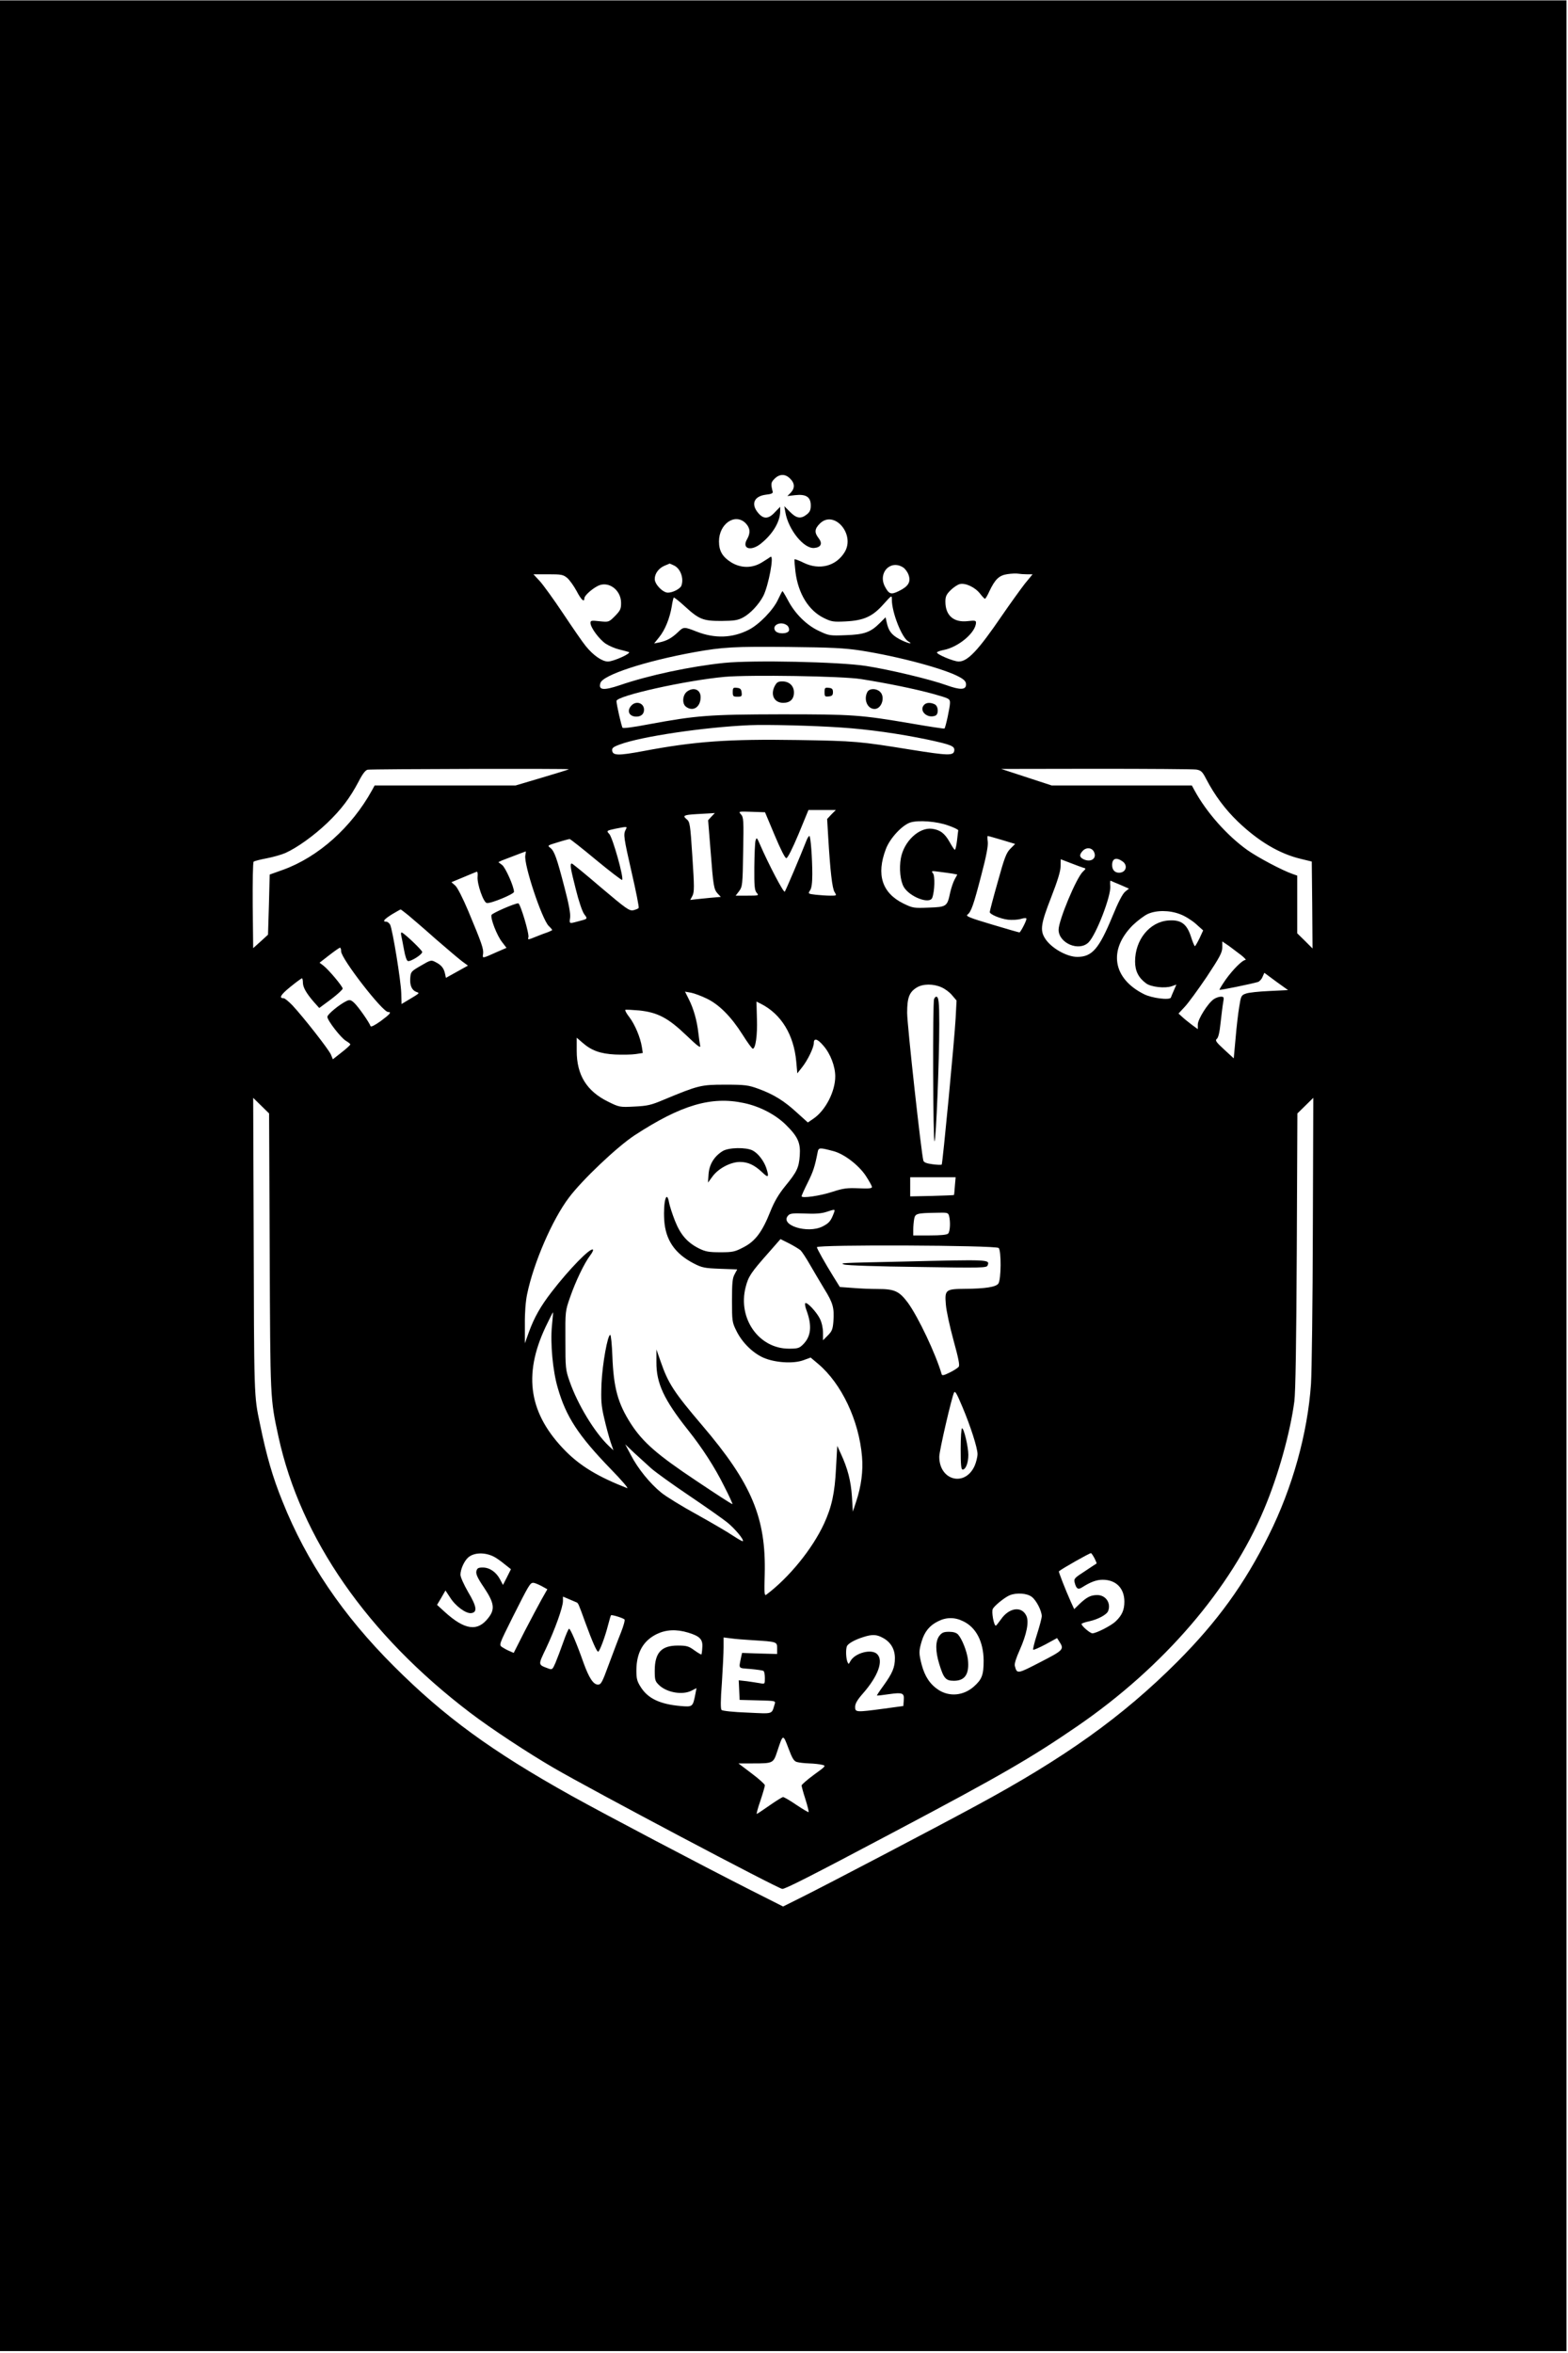 <?xml version="1.0" encoding="UTF-8" standalone="yes"?>
<svg version="1.0" xmlns="http://www.w3.org/2000/svg" width="1024" height="1536" viewBox="0 0 1025 1537" preserveAspectRatio="xMidYMid meet">
  <g transform="translate(0,1537) scale(0.1,-0.1)" fill="#000000" stroke="none">
    <path d="M0 7690 l0 -7680 5120 0 5120 0 0 7680 0 7680 -5120 0 -5120 0 0
-7680z m5165 4555 c31 -30 32 -62 4 -92 l-22 -22 51 6 c71 8 102 -12 102 -67
0 -30 -6 -43 -26 -59 -39 -31 -68 -26 -110 17 l-37 37 7 -40 c19 -113 121
-240 189 -233 44 4 55 29 29 63 -29 37 -28 61 7 96 93 93 234 -70 162 -187
-56 -91 -164 -119 -267 -69 -30 15 -57 25 -60 23 -2 -3 1 -40 6 -83 18 -142
86 -252 186 -301 49 -24 62 -26 142 -22 119 6 176 32 247 112 55 61 55 61 55
30 0 -83 65 -249 108 -273 40 -24 -14 -9 -60 16 -51 28 -70 54 -82 110 l-7 32
-37 -37 c-61 -61 -102 -76 -224 -80 -103 -4 -110 -3 -173 27 -81 37 -157 112
-203 199 -18 34 -35 62 -37 62 -2 0 -15 -25 -29 -55 -31 -68 -123 -163 -192
-198 -106 -54 -221 -58 -339 -12 -84 33 -86 33 -124 -4 -40 -38 -73 -56 -120
-66 l-35 -7 33 41 c39 48 69 124 82 200 4 29 11 56 13 59 3 2 35 -23 71 -56
95 -87 120 -97 240 -97 83 1 107 4 141 22 48 25 105 86 134 142 34 68 72 269
47 255 -6 -5 -32 -21 -56 -36 -64 -40 -139 -39 -203 1 -56 36 -78 74 -78 136
0 115 105 187 174 119 30 -31 33 -64 10 -104 -38 -64 26 -83 93 -27 76 62 123
142 123 209 l0 29 -34 -35 c-42 -46 -75 -47 -110 -5 -49 58 -27 109 50 119 36
4 48 9 45 20 -13 51 -12 60 12 84 33 33 71 33 102 1z m-760 -567 c43 -19 67
-85 49 -133 -8 -20 -56 -45 -88 -45 -33 0 -86 54 -86 89 0 35 25 70 64 87 17
7 32 13 33 14 1 0 14 -5 28 -12z m1500 -14 c13 -9 29 -31 35 -50 15 -45 -3
-74 -65 -104 -51 -25 -64 -20 -91 31 -46 91 39 177 121 123z m807 -44 l38 0
-51 -62 c-27 -35 -95 -129 -150 -209 -155 -227 -223 -299 -282 -299 -34 0
-149 49 -142 60 3 4 21 11 42 15 98 18 213 115 213 180 0 13 -9 14 -53 9 -92
-11 -147 36 -147 127 0 33 6 47 33 74 19 19 46 37 61 41 37 9 101 -21 133 -63
14 -18 28 -33 32 -33 3 0 16 21 28 48 38 80 64 105 119 113 27 4 58 5 69 3 11
-2 37 -4 57 -4z m-3004 -24 c16 -14 43 -52 61 -85 30 -58 51 -77 51 -48 0 17
47 60 88 81 69 35 152 -26 152 -111 0 -40 -5 -50 -40 -86 -40 -40 -41 -40
-100 -34 -54 6 -60 5 -60 -11 0 -30 57 -107 100 -136 22 -14 61 -31 87 -37 27
-7 55 -14 63 -17 22 -7 -99 -62 -136 -62 -38 0 -96 40 -145 101 -20 24 -86
120 -148 213 -62 93 -131 188 -153 212 l-41 44 96 0 c87 0 98 -2 125 -24z
m1436 -309 c10 -7 16 -22 14 -33 -4 -25 -76 -27 -91 -2 -23 36 37 64 77 35z
m481 -165 c250 -39 556 -121 650 -175 30 -17 40 -29 40 -47 0 -36 -38 -37
-127 -5 -108 39 -373 102 -527 126 -175 27 -739 39 -927 20 -222 -23 -494 -81
-683 -146 -107 -36 -141 -32 -126 15 17 52 290 142 614 201 183 33 264 38 621
34 274 -3 359 -7 465 -23z m5 -187 c170 -27 347 -63 468 -96 110 -31 112 -32
112 -61 0 -25 -28 -157 -36 -166 -1 -2 -96 12 -211 32 -340 58 -388 61 -858
61 -470 -1 -551 -7 -869 -66 -87 -17 -162 -27 -166 -22 -7 7 -40 152 -40 175
0 34 455 135 709 158 163 14 769 5 891 -15z m-135 -316 c183 -12 385 -41 568
-79 158 -34 179 -43 175 -73 -5 -33 -40 -32 -284 7 -334 54 -363 57 -739 63
-453 7 -671 -8 -1014 -73 -156 -29 -195 -29 -199 3 -3 17 6 25 50 41 139 52
551 113 848 126 110 5 422 -3 595 -15z m-1776 -273 c-2 -2 -82 -27 -177 -55
l-172 -51 -460 0 -461 0 -17 -31 c-134 -243 -352 -437 -582 -520 l-87 -31 -5
-196 -6 -197 -48 -44 -49 -44 -3 278 c-1 153 1 282 6 287 4 4 42 14 85 22 42
8 98 24 123 35 77 35 185 112 273 196 93 89 149 164 206 272 25 49 44 73 58
76 28 5 1322 8 1316 3z m4101 -2 c31 -5 40 -13 65 -62 56 -107 124 -198 207
-278 136 -130 273 -211 413 -244 l70 -17 3 -284 2 -284 -50 50 -50 49 0 189 0
188 -31 11 c-67 23 -227 108 -295 156 -133 95 -268 247 -346 391 l-17 31 -458
0 -458 0 -165 54 -165 54 620 1 c341 0 636 -2 655 -5z m-2385 -293 l-28 -30 7
-118 c13 -218 26 -337 42 -360 14 -23 14 -23 -28 -23 -24 0 -66 3 -95 6 -51 6
-52 7 -38 28 10 14 15 47 15 106 0 108 -11 250 -19 250 -4 0 -12 -12 -18 -27
-42 -107 -137 -330 -143 -337 -8 -8 -107 182 -160 304 -22 51 -24 53 -31 30
-4 -14 -7 -92 -8 -174 -1 -126 2 -152 16 -168 15 -17 13 -18 -61 -18 l-77 0
23 30 c21 29 23 41 26 256 4 206 3 226 -14 245 -18 20 -17 20 70 17 l87 -3 63
-150 c39 -93 68 -150 76 -150 9 0 39 60 80 157 l65 158 89 0 90 0 -29 -29z
m-784 -14 l-22 -24 16 -199 c18 -233 21 -252 47 -281 l20 -21 -69 -6 c-37 -4
-82 -8 -99 -10 l-32 -4 15 28 c12 25 12 59 -1 255 -14 215 -16 227 -38 245
-28 23 -18 28 67 33 33 2 73 4 89 5 l29 2 -22 -23z m1549 -59 c35 -12 64 -26
64 -31 -1 -4 -4 -34 -8 -67 -4 -33 -10 -60 -14 -60 -4 0 -19 23 -34 50 -32 57
-62 80 -115 87 -85 11 -184 -82 -204 -192 -12 -67 -4 -148 19 -188 38 -65 169
-115 186 -71 16 42 19 143 5 160 -13 16 -10 17 41 10 30 -4 69 -9 87 -12 l31
-6 -17 -31 c-10 -18 -23 -57 -30 -88 -19 -90 -23 -93 -140 -97 -98 -4 -104 -3
-166 27 -139 69 -178 188 -114 356 26 69 104 154 159 173 52 17 175 8 250 -20z
m-2110 -27 c-16 -31 -13 -50 40 -283 28 -121 48 -223 45 -228 -3 -5 -18 -11
-34 -15 -27 -6 -46 8 -213 149 -100 86 -186 156 -190 156 -14 0 -9 -31 26
-168 19 -77 42 -145 55 -163 24 -32 25 -30 -44 -48 -55 -15 -54 -15 -48 27 3
24 -9 90 -36 192 -51 197 -67 241 -93 262 -21 16 -20 16 49 37 38 12 73 21 77
21 4 0 82 -61 172 -136 91 -75 168 -134 171 -131 12 13 -61 274 -84 300 -20
21 -19 22 42 35 76 15 77 15 65 -7z m2460 -67 l86 -26 -31 -31 c-27 -27 -39
-59 -83 -218 -29 -102 -52 -190 -52 -196 0 -15 69 -44 119 -50 26 -3 63 -1 84
5 23 7 37 7 37 1 0 -14 -39 -89 -46 -89 -4 0 -85 23 -181 52 -141 42 -172 54
-159 64 24 17 40 62 91 259 33 124 45 191 42 217 -3 21 -3 38 0 38 4 0 45 -12
93 -26z m602 -79 c20 -44 -24 -71 -73 -45 -23 13 -24 28 -2 52 24 26 61 23 75
-7z m-3718 -22 c-11 -58 108 -416 153 -461 13 -12 23 -25 23 -26 0 -2 -12 -8
-27 -14 -16 -5 -52 -19 -82 -31 -48 -20 -53 -20 -47 -4 8 20 -53 223 -66 223
-24 0 -170 -64 -175 -76 -8 -22 35 -134 69 -177 l29 -38 -58 -25 c-103 -46
-100 -46 -95 -14 4 31 -7 65 -97 280 -36 85 -71 154 -85 166 l-25 22 77 32
c42 18 82 34 87 36 7 3 9 -10 7 -33 -4 -46 38 -167 60 -171 25 -5 178 58 178
73 0 34 -55 157 -77 175 l-25 19 23 11 c19 7 145 56 156 59 1 1 0 -11 -3 -26z
m3649 -81 c17 -4 16 -6 -4 -25 -43 -40 -159 -319 -159 -380 1 -88 134 -144
196 -82 50 50 148 304 142 368 -2 20 -1 36 2 35 3 -2 31 -14 63 -27 l57 -25
-25 -20 c-17 -14 -46 -70 -83 -161 -88 -213 -133 -265 -230 -265 -70 0 -174
60 -212 123 -32 52 -25 96 41 265 42 108 62 172 62 203 l1 47 65 -25 c36 -14
74 -28 84 -31z m255 42 c37 -26 23 -74 -23 -74 -28 0 -45 19 -45 50 0 44 27
53 68 24z m-4670 -351 c25 -21 107 -91 181 -157 75 -65 153 -131 173 -146 l37
-27 -72 -40 -72 -40 -6 28 c-8 36 -24 56 -62 75 -28 15 -32 14 -95 -23 -64
-37 -67 -40 -70 -80 -4 -49 10 -81 40 -92 23 -8 25 -6 -62 -58 l-35 -21 -2 71
c-2 80 -57 418 -73 448 -6 10 -17 19 -25 19 -27 0 -15 15 37 48 29 17 55 32
57 32 2 0 24 -17 49 -37z m5046 6 c31 -11 77 -40 103 -63 l48 -43 -24 -52
c-14 -28 -27 -51 -30 -51 -3 0 -15 28 -26 63 -27 83 -65 111 -147 105 -123 -9
-218 -126 -218 -268 0 -62 22 -106 72 -143 32 -24 123 -34 167 -19 l31 11 -16
-37 c-9 -20 -18 -42 -20 -48 -8 -18 -125 -4 -177 23 -203 102 -233 288 -73
449 31 30 75 63 98 74 57 26 142 26 212 -1z m400 -268 c21 -17 34 -31 28 -31
-20 0 -80 -60 -128 -126 -25 -36 -44 -67 -42 -69 3 -4 211 39 251 51 10 3 24
18 30 33 l12 27 77 -57 78 -56 -123 -6 c-67 -3 -136 -10 -153 -17 -30 -10 -32
-16 -43 -85 -7 -41 -18 -134 -24 -207 l-12 -131 -63 58 c-52 48 -60 59 -48 69
10 7 19 44 25 106 6 52 13 112 17 133 6 33 5 37 -15 37 -12 0 -33 -7 -46 -16
-38 -25 -105 -131 -105 -166 l0 -30 -37 27 c-21 16 -50 39 -64 52 l-25 23 40
43 c23 24 87 112 144 196 86 130 102 160 102 193 l0 39 43 -29 c23 -17 59 -44
81 -61z m-5884 25 c0 -47 270 -396 307 -396 25 0 12 -15 -49 -60 -40 -28 -63
-40 -66 -32 -8 24 -80 127 -106 151 -21 20 -30 22 -48 14 -46 -21 -128 -88
-128 -105 0 -23 89 -138 122 -157 15 -9 28 -19 28 -23 0 -4 -26 -28 -57 -52
l-57 -45 -13 31 c-14 33 -176 240 -251 321 -25 26 -51 47 -58 47 -33 0 -19 23
44 74 38 31 72 56 76 56 3 0 6 -12 6 -27 0 -32 22 -70 72 -128 l35 -39 77 57
c42 32 76 63 76 70 0 14 -90 122 -126 150 l-25 19 63 49 c35 27 66 49 71 49 4
0 7 -11 7 -24z m3925 -235 c23 -10 54 -33 69 -52 l29 -34 -6 -115 c-7 -134
-85 -951 -91 -957 -2 -3 -29 -2 -60 2 -38 5 -57 12 -60 24 -13 43 -106 888
-106 965 0 100 14 136 63 166 41 25 109 25 162 1z m-1536 -73 c82 -39 161
-119 235 -236 32 -51 62 -92 67 -92 18 0 31 89 27 196 l-3 112 30 -15 c132
-67 214 -202 230 -376 l7 -78 30 38 c37 46 78 130 78 161 0 34 25 27 64 -20
45 -52 76 -134 76 -199 0 -98 -63 -221 -141 -275 l-38 -26 -70 63 c-83 77
-154 121 -253 157 -66 24 -86 27 -218 27 -159 0 -174 -4 -405 -100 -78 -33
-103 -39 -188 -43 -96 -5 -99 -4 -172 32 -140 69 -205 174 -205 332 l0 86 37
-32 c59 -52 117 -73 215 -78 48 -2 108 -1 134 3 l46 7 -6 39 c-10 63 -45 146
-81 194 -19 24 -31 46 -27 49 4 2 45 0 91 -4 120 -13 188 -48 308 -163 74 -71
95 -86 90 -67 -3 14 -8 52 -12 85 -9 79 -31 157 -62 218 l-25 50 39 -7 c21 -4
67 -21 102 -38z m-2856 -1657 c4 -971 3 -954 57 -1205 145 -666 582 -1295
1255 -1806 134 -102 377 -262 544 -359 256 -149 1470 -791 1495 -791 21 0 185
83 736 375 690 365 891 481 1195 690 562 386 1001 897 1219 1418 92 218 170
498 197 702 8 61 13 380 16 986 l4 896 52 51 52 51 -3 -862 c-1 -474 -7 -927
-12 -1007 -22 -322 -121 -679 -276 -989 -159 -320 -336 -564 -598 -827 -359
-359 -736 -628 -1316 -941 -273 -148 -986 -521 -1133 -594 l-128 -64 -212 107
c-337 171 -943 490 -1172 617 -520 290 -829 515 -1160 846 -334 333 -571 683
-728 1076 -65 160 -105 299 -148 509 -39 186 -38 161 -41 1312 l-3 817 52 -51
52 -51 4 -906z m3100 974 c102 -21 208 -76 275 -143 78 -77 96 -117 90 -201
-6 -79 -18 -105 -96 -200 -42 -52 -70 -99 -96 -164 -53 -134 -99 -195 -175
-234 -57 -30 -71 -33 -152 -33 -76 0 -97 4 -140 25 -77 39 -121 90 -157 181
-17 43 -34 96 -38 117 -16 90 -39 9 -32 -112 8 -130 69 -220 193 -284 54 -28
70 -31 172 -35 l112 -4 -17 -32 c-14 -25 -17 -57 -17 -171 0 -133 1 -143 28
-197 37 -76 104 -143 175 -176 76 -34 199 -42 265 -17 l46 17 50 -42 c152
-129 266 -368 286 -606 8 -92 -5 -193 -38 -292 l-22 -67 -6 100 c-7 101 -27
181 -73 280 l-23 50 -8 -145 c-8 -164 -28 -254 -78 -363 -76 -165 -229 -353
-377 -464 -13 -10 -15 5 -11 134 9 368 -85 592 -409 972 -184 216 -222 274
-271 416 l-28 80 0 -83 c-1 -138 49 -245 206 -443 94 -118 175 -243 237 -368
32 -62 56 -115 54 -117 -2 -2 -109 67 -237 153 -255 170 -348 251 -426 371
-86 134 -114 234 -122 445 -3 75 -9 137 -14 137 -17 0 -51 -189 -57 -317 -4
-113 -2 -145 18 -229 12 -53 31 -122 41 -153 l19 -55 -31 29 c-93 89 -203 271
-255 420 -27 76 -28 89 -28 270 -1 189 -1 191 31 282 36 104 93 222 130 271
14 18 23 36 19 39 -15 16 -155 -127 -269 -275 -73 -94 -115 -169 -149 -262
l-27 -75 0 123 c-1 75 5 152 15 199 42 203 164 486 273 630 88 117 314 331
429 407 304 198 501 257 715 211z m588 -315 c68 -19 160 -89 207 -158 23 -35
42 -69 42 -76 0 -9 -23 -11 -87 -8 -75 3 -100 0 -168 -22 -84 -28 -205 -45
-205 -30 0 5 18 45 40 89 36 72 47 106 65 199 6 31 12 31 106 6z m791 -227
c-2 -32 -5 -59 -6 -59 0 -1 -65 -4 -143 -6 l-143 -3 0 62 0 63 148 0 149 0 -5
-57z m-792 -179 c-19 -50 -31 -64 -72 -85 -100 -51 -287 10 -224 73 12 12 34
14 108 11 65 -3 107 0 138 10 61 20 61 20 50 -9z m754 -16 c10 -38 7 -103 -6
-116 -8 -8 -49 -12 -120 -12 l-108 0 0 39 c0 21 3 52 6 69 7 35 16 38 145 40
72 2 77 1 83 -20z m-971 -225 c10 -10 37 -51 61 -93 24 -41 66 -113 94 -159
58 -93 66 -125 60 -212 -4 -51 -9 -65 -36 -92 l-32 -32 0 50 c0 28 -8 66 -20
90 -22 45 -86 113 -96 102 -4 -4 0 -26 9 -49 36 -99 29 -168 -23 -220 -25 -25
-35 -28 -93 -28 -196 0 -335 197 -283 401 18 71 34 95 150 226 l78 89 56 -28
c31 -16 64 -36 75 -45z m1295 15 c18 -15 17 -208 -2 -233 -16 -22 -85 -33
-217 -34 -128 -1 -134 -6 -126 -102 3 -41 26 -146 50 -234 32 -116 42 -164 34
-173 -6 -8 -32 -25 -59 -38 -36 -18 -49 -21 -52 -12 -39 134 -153 374 -221
468 -57 76 -87 90 -197 90 -46 0 -120 3 -165 7 l-83 6 -44 71 c-54 87 -106
180 -106 189 0 18 1165 13 1188 -5z m-2920 -508 c-11 -115 5 -294 38 -406 54
-189 135 -312 346 -530 74 -76 121 -131 107 -125 -187 73 -302 142 -400 240
-240 242 -282 495 -133 812 26 54 48 98 49 97 1 -2 -2 -41 -7 -88z m2683 -530
c53 -125 99 -269 99 -308 0 -20 -9 -55 -19 -78 -63 -139 -231 -96 -231 60 0
39 83 396 97 420 7 11 17 -6 54 -94z m-2033 -403 c30 -26 141 -106 248 -178
107 -72 219 -151 249 -175 51 -42 110 -113 101 -122 -3 -2 -31 14 -63 35 -32
22 -138 84 -235 138 -97 53 -203 118 -235 144 -74 60 -153 157 -199 246 l-37
70 59 -56 c33 -30 83 -76 112 -102z m-1028 -577 c14 -7 44 -28 67 -47 l43 -34
-26 -52 -26 -51 -19 36 c-25 48 -68 78 -113 78 -29 0 -37 -4 -42 -24 -4 -18 7
-44 50 -107 66 -99 73 -140 30 -196 -71 -94 -155 -83 -288 38 l-49 45 28 47
27 47 29 -44 c35 -57 104 -108 139 -104 42 5 37 43 -20 138 -28 49 -50 97 -50
113 0 35 24 89 50 112 37 34 111 36 170 5z m3926 -12 c8 -16 14 -31 12 -32 -2
-1 -36 -23 -76 -50 -68 -44 -73 -49 -67 -74 10 -40 22 -49 48 -32 55 35 94 50
135 50 87 0 142 -55 142 -143 0 -55 -16 -90 -57 -129 -29 -28 -127 -78 -152
-78 -15 0 -71 48 -71 61 0 4 23 12 52 18 57 13 113 43 122 67 20 52 -16 104
-71 104 -43 0 -68 -13 -115 -57 l-36 -35 -22 48 c-35 78 -81 196 -78 199 20
18 205 122 210 119 5 -3 15 -19 24 -36z m-3616 -179 l38 -21 -38 -67 c-20 -36
-70 -130 -110 -207 l-72 -142 -27 12 c-15 6 -37 18 -49 26 -21 15 -20 16 69
195 107 212 114 225 135 225 9 0 33 -10 54 -21z m3205 -71 c30 -23 64 -90 65
-125 0 -13 -14 -66 -31 -119 -17 -53 -28 -98 -25 -101 3 -3 39 13 81 35 l75
41 14 -22 c34 -52 30 -56 -123 -135 -151 -78 -153 -79 -167 -25 -4 13 8 51 31
102 47 106 63 187 44 226 -31 65 -113 53 -166 -24 -16 -22 -30 -40 -33 -41
-13 -1 -30 91 -20 110 12 22 79 76 111 89 45 18 114 13 144 -11z m-2978 -35
c13 -5 13 -5 59 -132 46 -126 75 -191 84 -191 9 0 45 95 65 174 8 32 17 61 19
64 5 5 77 -17 88 -27 5 -4 -6 -43 -23 -86 -18 -44 -53 -138 -80 -210 -42 -115
-50 -130 -70 -130 -30 0 -58 42 -94 141 -44 125 -86 224 -95 224 -4 0 -21 -39
-38 -88 -17 -48 -40 -109 -51 -135 -19 -44 -22 -46 -46 -37 -69 26 -69 20 -15
133 58 123 110 268 110 308 l0 29 38 -16 c20 -9 42 -18 49 -21z m2529 -124
c85 -40 133 -134 134 -257 0 -94 -11 -123 -64 -170 -67 -59 -157 -68 -229 -23
-57 37 -91 88 -112 166 -19 74 -19 89 0 153 19 63 52 104 108 131 53 27 109
27 163 0z m-1799 -74 c77 -23 98 -44 94 -96 -1 -24 -4 -45 -6 -47 -2 -2 -22
10 -46 27 -37 27 -50 31 -109 31 -107 0 -150 -47 -150 -165 0 -61 3 -69 29
-94 52 -49 154 -66 213 -35 l31 16 -7 -37 c-17 -86 -17 -87 -98 -80 -134 12
-212 49 -259 123 -25 39 -29 56 -29 111 1 115 44 192 133 236 60 29 127 33
204 10z m1273 -34 c52 -27 80 -74 80 -133 0 -61 -16 -98 -74 -179 -25 -34 -45
-64 -43 -65 1 -2 35 2 75 8 92 13 104 9 100 -39 l-3 -38 -125 -17 c-185 -25
-190 -24 -190 11 0 22 14 46 51 88 99 113 136 214 93 257 -36 37 -146 8 -175
-46 -12 -22 -12 -22 -20 -3 -9 25 -11 78 -3 100 7 18 51 43 109 61 56 18 85
17 125 -5z m-850 -16 c160 -10 160 -10 160 -53 l0 -37 -115 3 -114 4 -6 -26
c-16 -81 -23 -72 61 -79 42 -4 80 -9 85 -13 5 -3 9 -23 9 -46 0 -40 0 -40 -32
-34 -18 3 -56 9 -85 13 l-54 6 3 -64 3 -64 118 -3 c117 -3 118 -3 111 -25 -21
-68 -5 -63 -179 -55 -87 3 -162 11 -168 17 -7 7 -7 62 2 178 6 92 11 197 11
232 l0 64 48 -6 c26 -4 90 -9 142 -12z m290 -796 c14 -4 50 -8 80 -9 30 -1 68
-5 83 -9 28 -6 27 -8 -52 -65 -45 -33 -81 -65 -81 -70 0 -6 11 -47 25 -90 14
-44 23 -82 21 -84 -3 -2 -38 19 -80 47 -41 28 -80 51 -87 51 -6 0 -46 -25 -89
-55 -43 -30 -80 -55 -83 -55 -3 0 7 39 24 87 16 48 29 93 29 100 0 7 -39 42
-87 78 l-86 65 94 0 c134 0 134 1 160 79 38 115 37 115 73 20 25 -67 36 -85
56 -90z"/>
    <path d="M5064 10889 c-29 -57 -3 -109 56 -109 45 0 70 24 70 68 0 43 -31 72
-75 72 -29 0 -37 -5 -51 -31z"/>
    <path d="M4790 10851 c0 -28 3 -31 31 -31 27 0 30 3 27 28 -2 21 -9 28 -30 30
-25 3 -28 0 -28 -27z"/>
    <path d="M5390 10850 c0 -28 3 -31 28 -28 21 2 27 8 27 28 0 20 -6 26 -27 28
-25 3 -28 0 -28 -28z"/>
    <path d="M4489 10852 c-28 -24 -31 -79 -4 -98 46 -34 95 -1 95 63 0 51 -48 69
-91 35z"/>
    <path d="M5670 10851 c-26 -49 0 -111 47 -111 47 0 72 80 35 113 -25 23 -69
22 -82 -2z"/>
    <path d="M4127 10762 c-32 -35 -14 -72 33 -72 31 0 50 17 50 45 0 44 -52 61
-83 27z"/>
    <path d="M6042 10768 c-38 -38 18 -93 72 -72 23 9 21 61 -3 74 -26 13 -54 13
-69 -2z"/>
    <path d="M2623 9259 c3 -13 11 -55 18 -92 7 -41 17 -71 25 -74 17 -6 94 42 94
59 0 11 -113 119 -133 127 -6 2 -7 -6 -4 -20z"/>
    <path d="M6106 8844 c-10 -27 -7 -939 3 -929 10 11 31 523 31 765 0 145 -4
180 -20 180 -4 0 -11 -7 -14 -16z"/>
    <path d="M4724 7851 c-55 -34 -87 -86 -92 -149 l-4 -57 31 42 c39 52 118 93
178 93 53 0 95 -20 146 -68 40 -39 46 -32 26 29 -16 47 -54 96 -89 114 -43 22
-157 20 -196 -4z"/>
    <path d="M5900 7129 c-422 -9 -409 -9 -382 -19 13 -6 227 -13 477 -16 428 -7
455 -6 461 10 15 39 15 39 -556 25z"/>
    <path d="M6280 5905 c0 -106 3 -135 13 -135 20 0 37 44 37 96 0 53 -29 174
-41 174 -5 0 -9 -61 -9 -135z"/>
    <path d="M6141 4684 c-27 -34 -27 -101 -1 -185 29 -94 42 -109 96 -109 73 0
102 45 91 141 -7 53 -38 132 -64 161 -11 12 -31 18 -59 18 -34 0 -47 -5 -63
-26z"/>
  </g>
</svg>